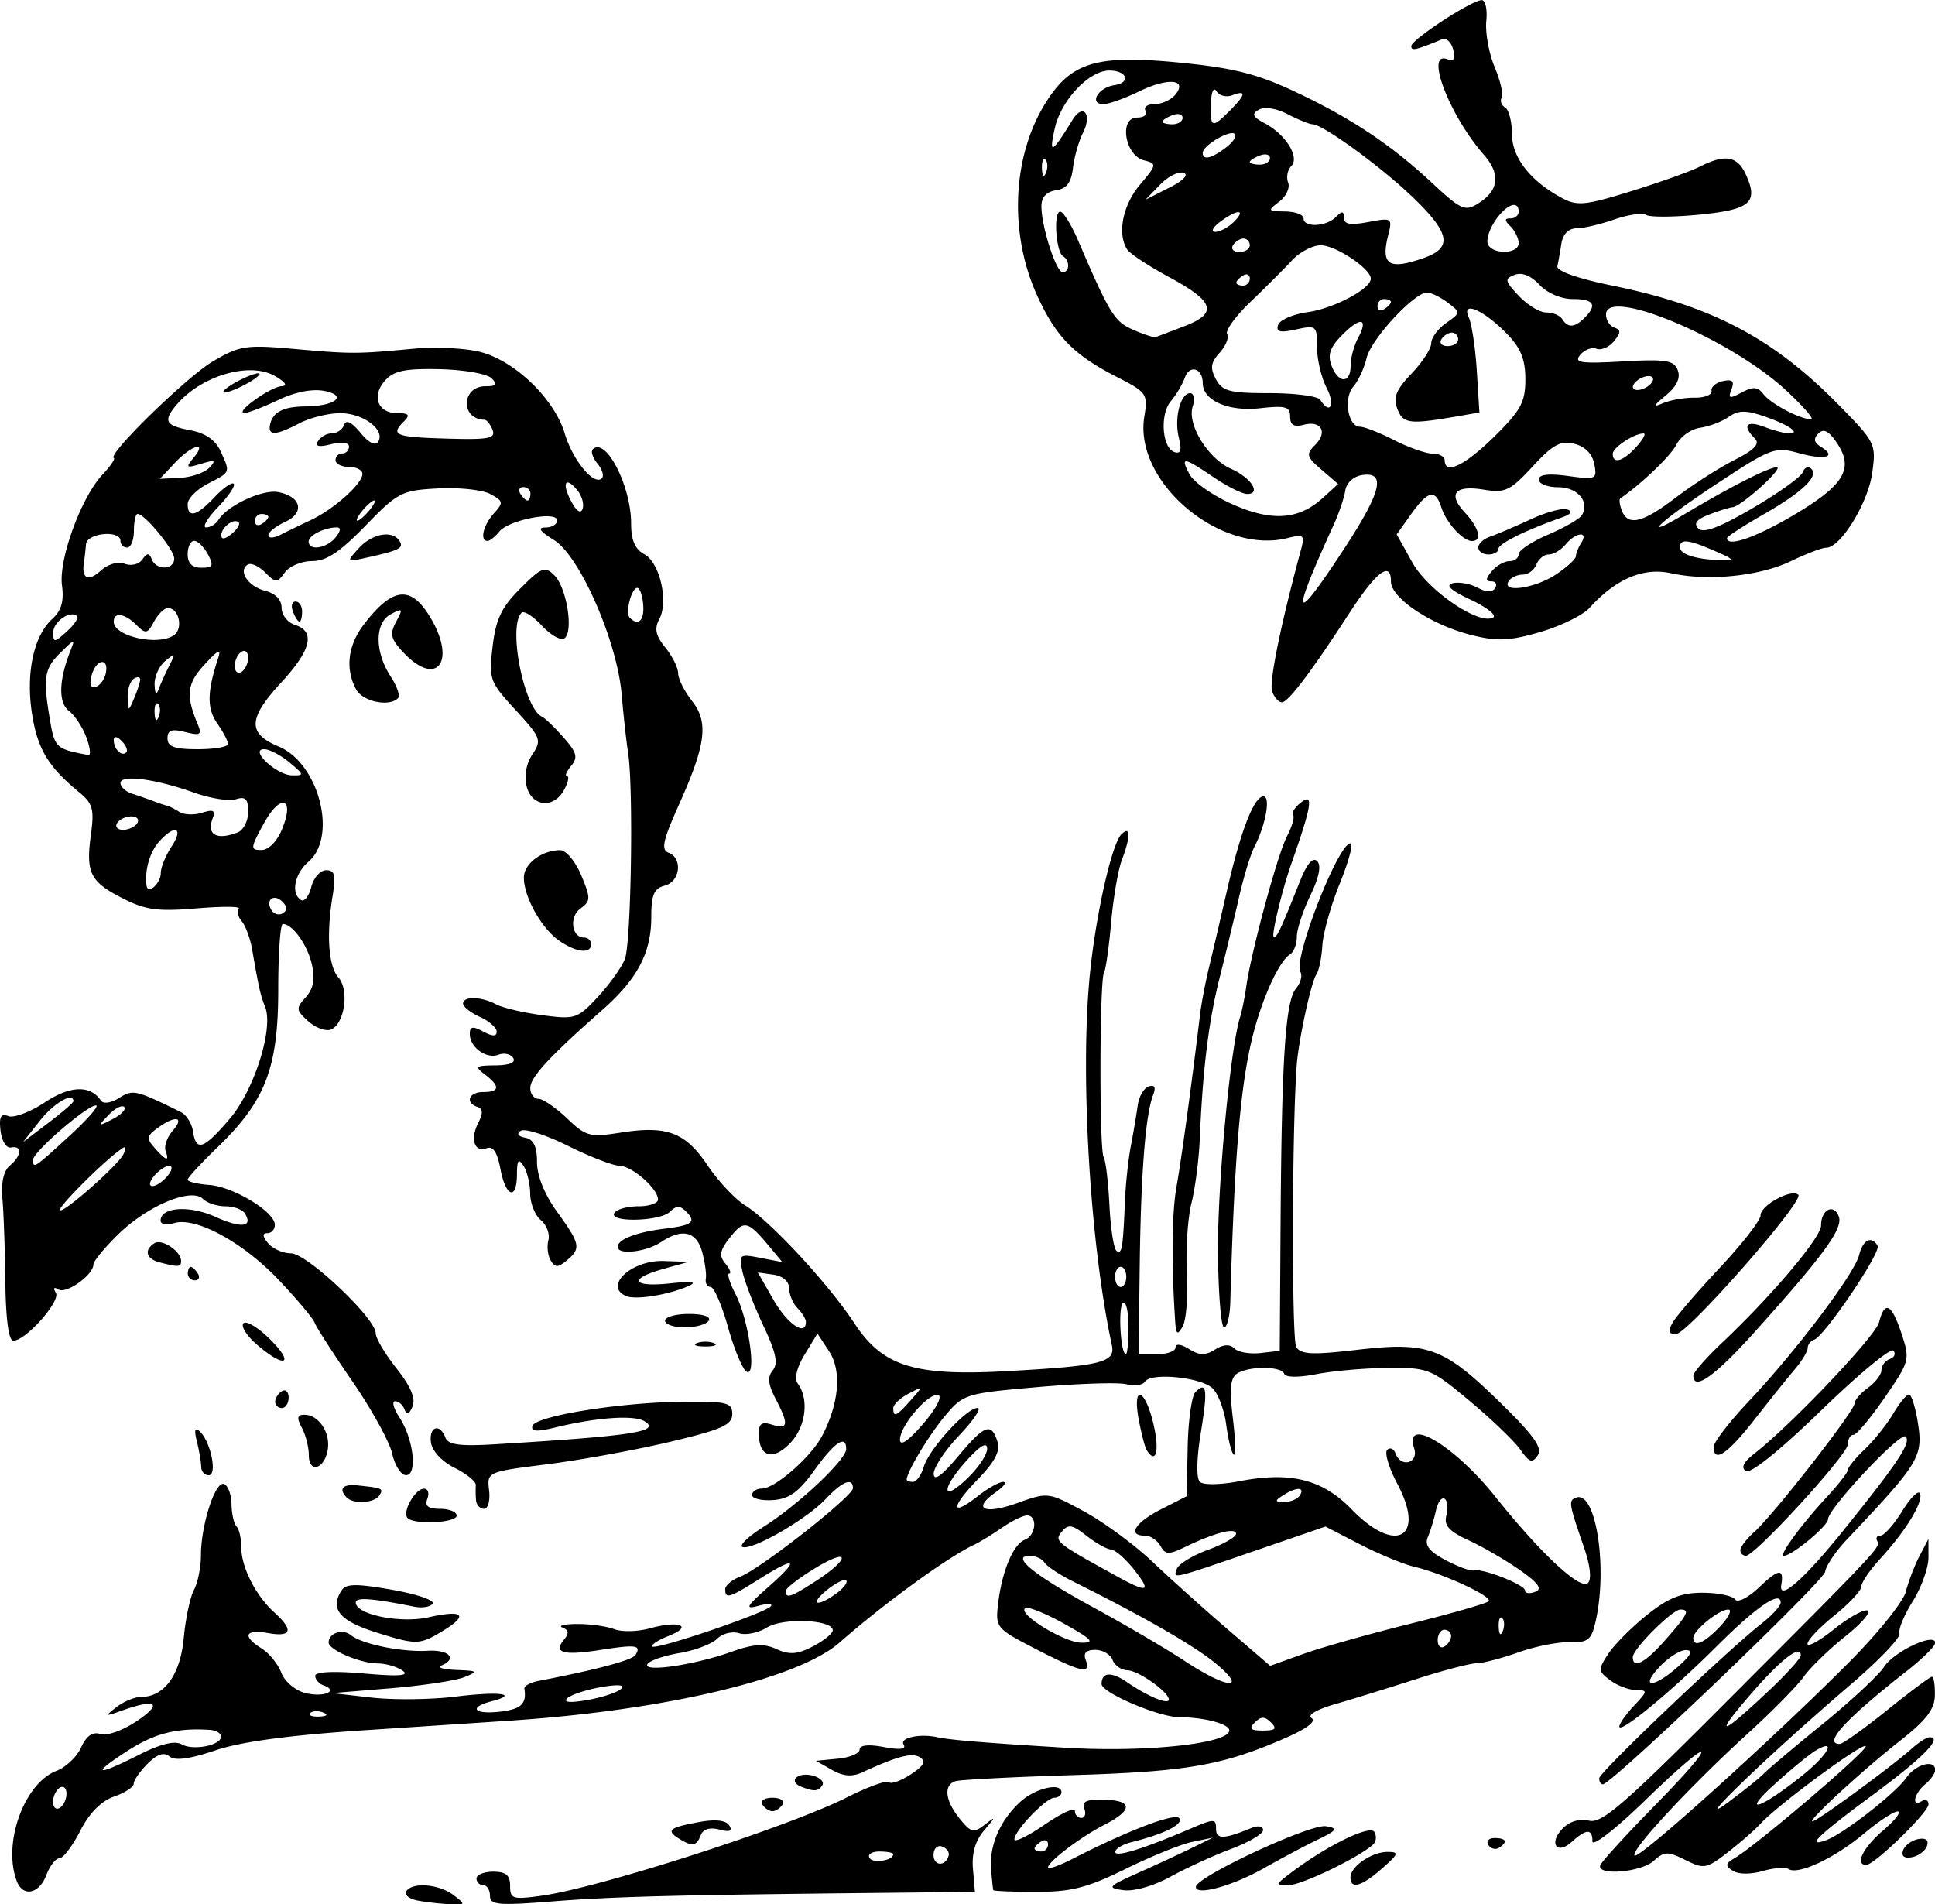 <svg xmlns="http://www.w3.org/2000/svg" viewBox="0 0 287.89 283.34"><path d="M62.13 282.77c-1.246-.24-2.007-.853-1.691-1.364.873-1.413 4.836-1.108 7.015.54 1.87 1.415 1.85 1.464-.56 1.364-1.374-.058-3.518-.3-4.764-.54zm10.765-.717c0-.867-.45-1.575-1-1.575s-1-.45-1-1 1.125-1 2.5-1c1.878 0 2.5.525 2.5 2.113 0 1.948.373 2.062 4.75 1.451 8.663-1.207 36.674-10.239 45.38-14.632 3.096-1.562 5.895-2.575 6.219-2.25.324.323 1.787-.197 3.252-1.157 1.961-1.285 2.323-1.955 1.373-2.542-1.199-.74-3.31-.19-8.599 2.243-1.504.692-2.819.582-4.5-.375l-2.375-1.352 3.25-.313c1.788-.172 3.25-.785 3.25-1.361 0-.662 1.327-.8 3.599-.373 2.437.457 3.386.332 2.94-.389-.603-.977 2.425-1.637 4.961-1.081 1.914.42 7.076.844 19.191 1.578 11.82.715 24.31-.61 24.31-2.58 0-.969-3.708-1.95-7.435-1.967-3.062-.014-11.566-3.644-11.566-4.936 0-1.805 1.468-1.884 3.887-.21 2.964 2.05 6.113 3.344 6.113 2.511 0-1.104-4.535-4.313-6.143-4.345-.904-.019-1.902-.709-2.219-1.534-.316-.825-1.475-1.5-2.575-1.5-1.367 0-1.818.475-1.425 1.5.842 2.193-.644 1.868-7.407-1.62-5.923-3.054-6.041-3.197-5.627-6.75.562-4.822 2.252-8.86 3.988-9.526 1.654-.635 1.911-3.604.312-3.604-.602 0-2.29.827-3.75 1.838s-3.329 2.153-4.154 2.539c-3.893 1.822-13.3 8.66-19.985 14.527-6.1 5.353-25.693 10.033-48.515 11.588-2.75.187-12.575.836-21.833 1.44-11.402.746-18.658 1.717-22.488 3.01-3.83 1.293-6.04 1.589-6.85.917-.83-.688-1.828-.36-3.262 1.075-1.137 1.137-2.067 2.473-2.067 2.969s-1.324 1.364-2.943 1.928c-1.91.666-3.673 2.457-5.02 5.098-1.143 2.24-2.53 4.072-3.082 4.072-.553 0-1.432 1.125-1.955 2.5-1.07 2.812-3.473 3.314-4.393.918-2.15-5.603 1.082-14.589 5.906-16.423 1.381-.525 3.031-2.096 3.666-3.49.795-1.743 1.697-2.362 2.89-1.983.978.31 3.367-.557 5.473-1.986 3.83-2.6 2.783-3.32-2.227-1.53-2.626.938-2.684.904-.874-.5 1.068-.829 2.706-1.506 3.64-1.506 3.465 0 5.854-3.285 6.359-8.746.267-2.884.952-6.117 1.522-7.184.571-1.066 1.038-3.379 1.038-5.138 0-4.478 2.117-11.06 3.417-10.621.596.201 1.104 1.547 1.129 2.99.025 1.443.362 2.941.75 3.328.387.388.704 1.777.704 3.088 0 2.967 2.134 7.19 4.898 9.69 2.93 2.653 2.622 3.713-.898 3.093-3.464-.61-3.91.45-.963 2.291 1.12.7 2.437 2.326 2.927 3.614.5 1.315 2.07 2.638 3.581 3.017 2.705.679 5.041-.308 2.705-1.142-.687-.246-1.25-.886-1.25-1.424 0-.604 2.763-.735 7.25-.343 5.226.457 6.831.339 5.75-.424-.825-.582-2.491-1.065-3.703-1.074-2.625-.018-7.297-2.013-7.297-3.116 0-1.405 2.06-2.093 3.294-1.1 1.69 1.359 7.593 2.56 11.456 2.331 3.19-.189 4.461 1.215 2 2.208-.688.277.325.568 2.25.647 3.22.13 3.313.217 1.16 1.08-1.287.515-6.237 1.259-11 1.651l-8.66.714 5.903.67c3.247.367 8.865.3 12.485-.148 6.523-.809 9.565-.406 5.319.704-3.48.91-2.572 1.985 1.293 1.534 3.145-.367 3.974-1.15 3.625-3.422-.062-.403.897-.926 2.131-1.163 8.517-1.633 13.916-3.074 14.391-3.842.907-1.467.105-1.586-5.146-.765-5.587.874-7.124.458-5.507-1.49.8-.964.747-1.451-.202-1.832-.71-.285.284-.522 2.209-.527 1.925-.005 4.4.343 5.499.772 1.1.43 3.489.369 5.31-.134 4.358-1.203 6.5-.346 2.802 1.122-1.589.631-2.69 1.345-2.449 1.587.545.545 16.582-4.892 17.6-5.966.406-.428-.387-.475-1.762-.105-2.15.58-1.94.179 1.5-2.86 4.691-4.146 4.074-4.584-1.5-1.065-4.41 2.784-5 2.958-5 1.475 0-.563 1.012-1.41 2.25-1.882 2.98-1.135 16.75-11.946 16.75-13.15 0-1.644-1.574-1.025-4.024 1.583-2.836 3.019-10.883 7.672-12.395 7.168-.59-.197.852-1.573 3.206-3.06 5.072-3.201 12.212-9.935 12.212-11.516 0-2.188-1.705-1.056-4.717 3.133-2.355 3.274-3.77 4.298-6.17 4.46-1.712.115-3.113-.223-3.113-.75s.64-.96 1.423-.96c1.994 0 7.378-4.715 9.027-7.904 2.515-4.862 2.897-9.638 1.003-12.528l-1.73-2.641-1.905 3.132c-1.158 1.904-1.567 3.584-1.043 4.286 1.773 2.375 1.207 6.582-1.211 9-2.596 2.595-4.564 1.9-4.564-1.613 0-1.412.488-1.713 2-1.232 2.389.758 2.488-.041.483-3.885-1.112-2.132-1.217-3.231-.402-4.213.826-.995.477-2.653-1.395-6.615-1.373-2.908-2.77-6.515-3.105-8.015-.584-2.622-.482-2.703 2.656-2.097l3.263.63-2-2.403c-3.134-3.765-3.717-3.896-5.77-1.287-1.545 1.965-1.684 2.736-.704 3.915.67.808.927 1.47.57 1.47-.356 0 .067 1.381.94 3.07 1.968 3.805 3.195 12.5 1.628 11.53-.593-.366-1.832-3.35-2.753-6.633-.92-3.282-2.085-5.967-2.586-5.967-.502 0-.82-.563-.706-1.25s-.14-2.488-.564-4c-.846-3.015-2.962-3.515-6.082-1.436-2.25 1.499-6.473 1.975-6.473.73 0-1.116 2.754-2.188 6.964-2.71 4.17-.516 4.775-.995 3.22-2.55-.912-.912-1.46-.908-2.384.016-1.46 1.46-9.194 1.646-8.3.2.34-.55 1.942-1 3.56-1s2.94-.45 2.94-1c0-1.624-3.855-4.998-5.75-5.032-.962-.017-4.406-1.351-7.652-2.964s-6.397-2.623-7-2.242c-.686.431-.44.821.652 1.038 1.24.245 1.75 1.301 1.75 3.623 0 2.054 1.12 4.822 3 7.418 3.448 4.76 3.58 5.432 1.424 7.222-1.29 1.07-1.722 1.072-2.377.012-.441-.713-.6-2.066-.355-3.006.246-.94-.259-2.295-1.122-3.012-.863-.716-1.577-2.485-1.585-3.93-.008-1.445-.452-3.302-.985-4.127-.755-1.17-.972-.893-.984 1.25-.022 3.949-1.673 3.39-2.465-.834-.464-2.469-1.1-3.42-2.047-3.056-1.82.698-2.486-1.372-1.225-3.812.71-1.376.67-2.065-.135-2.334-1.897-.632-1.285-2.214.856-2.214 2.464 0 2.547-.865.25-2.608-1.568-1.19-1.406-1.332 1.56-1.36 2.085-.02 3.064-.427 2.648-1.1-.363-.588-1.347-.805-2.186-.483-1.804.692-4.272-1.103-4.272-3.107 0-1.103.439-1.178 2-.342 1.396.747 2 .751 2 .013 0-.58-1.125-1.569-2.5-2.195s-2.5-1.517-2.5-1.979c0-1.123 2.709-1.066 4.893.103.969.519 4.064 1.248 6.88 1.622 4.897.65 5.253.533 8.256-2.693 1.726-1.854 3.545-4.398 4.042-5.653.939-2.37 1.298-25.463.478-30.718-.257-1.65-.687-5.547-.954-8.66-.685-7.973-6.24-20.622-10.094-22.99-2.087-1.281-2.467-1.844-1.25-1.846.962-.002 1.75-.475 1.75-1.05 0-1.472-7.219-.083-8.61 1.657-.611.764-1.399 1.389-1.75 1.389-1.188 0-.651-2.33.943-4.092 1.454-1.607 1.41-1.841-.538-2.884-1.166-.624-4.678-.997-7.804-.83-5.39.29-5.945.576-10.769 5.556-3.78 3.901-5.813 5.25-7.919 5.25-1.558 0-3.39.762-4.071 1.693-1.163 1.591-1.342 1.59-2.941-.009-.936-.936-2.097-1.459-2.578-1.161-1.5.926.064 3.267 2.609 3.906 1.512.38 2.428 1.33 2.428 2.523 0 1.052.9 2.199 2 2.548 3.055.97 2.406 3.727-2 8.5-5.016 5.433-5.115 7.636-.432 9.593 5.979 2.498 8.798 13.401 4.432 17.14-2.08 1.78-2.655 4.745-1.107 5.701.491.304 1.175-.57 1.519-1.94.344-1.372 1.341-2.494 2.216-2.494 1.28 0 1.47.73.972 3.75-.965 5.857-.634 10.554.862 12.222 1.647 1.837.898 6.952-1.132 7.731-.773.297-2.292-.263-3.376-1.244-1.816-1.644-1.845-1.923-.368-3.555 1.13-1.248 1.403-2.678.926-4.848-.644-2.931-2.88-6.056-4.334-6.057-.373 0-.678 4.388-.678 9.75 0 11.62-1.9 16.578-8.963 23.4-2.478 2.393-4.512 4.592-4.521 4.888-.009.295 1.44.648 3.221.784 3.616.275 9.745 4 9.756 5.928.004.688-.499 1.25-1.116 1.25-.776 0-.738.464.122 1.5.685.825 2.218 1.5 3.407 1.5 2.357 0 12.593 9.663 12.593 11.888 0 .729 1.395 3.086 3.1 5.238 2.1 2.653 2.868 4.471 2.383 5.644-.488 1.18-.864 1.333-1.183.48-.256-.687-.89-1.25-1.406-1.25-.517 0-.24 1.068.614 2.373 2.13 3.251 2.753 8.628.999 8.628-.741 0-1.662-1.431-2.046-3.18-.385-1.75-3.046-6.588-5.914-10.751-2.868-4.165-5.402-8.1-5.63-8.747-.23-.646-2.649-3.525-5.376-6.397-5.338-5.621-12.38-9.428-15.568-8.416-1.085.344-1.973.176-1.973-.374 0-2.018 4.258-2.322 8.12-.58 3.878 1.748 5.68 1.55 4.421-.489-.362-.586-1.667-1.066-2.9-1.066s-2.736-.495-3.341-1.1c-1.714-1.714-8.197.982-12.55 5.216-2.062 2.007-3.75 4.052-3.75 4.544 0 1.547-4.04 4.433-5.2 3.716-.674-.416-.826-.228-.388.48.765 1.238-4.473 7.144-6.335 7.144-.679 0-1.114-3.23-1.178-8.75-.056-4.812-.253-10.405-.439-12.428-.213-2.332.19-4.115 1.102-4.872 1.77-1.47 1.88-3.038.189-2.7-.703.141-1.389-.951-1.566-2.493-.24-2.083.04-2.608 1.16-2.177.813.311 3.247-.604 5.41-2.035 3.806-2.52 6.785-2.617 8.362-.275.353.525 1.498.364 2.688-.38 2.099-1.31 2.456-1.23 9.196 2.079.825.405 1.643 1.702 1.82 2.884.455 3.063 1.56 2.689 5.44-1.843 3.661-4.278 6.57-13.45 5.29-16.675-.707-1.78-.907-2.668-1.955-8.671-.272-1.56-.963-3.402-1.536-4.092-.573-.69-.768-1.53-.432-1.865.335-.336-2.5-.35-6.3-.031-5.777.484-7.576.238-10.994-1.506-4.832-2.465-5.484-3.79-4.697-9.531.51-3.717.264-4.584-1.773-6.257-4.564-3.752-6.167-6.414-6.988-11.605-.958-6.06.228-11.655 3.004-14.167 1.349-1.221 1.762-2.641 1.447-4.977-.521-3.866 2.833-13.071 5.999-16.463 1.196-1.282 1.97-2.407 1.72-2.5-1.12-.418 10.871-12.122 14.748-14.394 3.98-2.333 4.922-2.477 12.012-1.845 8.648.771 9.297.77 17.787-.023 3.351-.313 7.893-.084 10.093.508 5.128 1.38 10.91 7 12.432 12.082 1.207 4.027 4.369 7.85 5.532 6.688.35-.35.058-1.333-.65-2.185-.706-.851-1.025-1.807-.708-2.124 1.92-1.92 5.709 5.418 5.709 11.057 0 2.448.587 3.81 1.957 4.544 2.313 1.238 3.647 7.026 2.229 9.676-.752 1.404-.528 2.442.908 4.216 1.048 1.294 1.906 3.02 1.906 3.834 0 .815.915 2.645 2.033 4.067 2.523 3.207 2.116 6.483-1.925 15.49-2.387 5.319-2.681 6.69-1.531 7.132 2.133.818 1.724 4.297-.577 4.898-1.594.417-2 1.364-2 4.667 0 5.319-2.058 9.22-7.3 13.842-7.89 6.953-10.7 10-10.7 11.602 0 .88.541 1.6 1.203 1.6s2.573 1.307 4.25 2.905c2.83 2.698 3.397 2.85 7.97 2.132 6.916-1.086 9.63-.065 12.956 4.874 1.583 2.35 4.084 5.02 5.557 5.931 3.733 2.31 12.428 11.691 16.314 17.602 4.196 6.383 8.925 7.854 22.751 7.077 14.066-.79 16.08-1.294 15.52-3.882-3.208-14.842-4.717-39.72-3.316-54.646.84-8.936 3.267-19.866 4.74-21.339 1.374-1.373 1.4.311.06 3.837-.549 1.441-1.263 5.627-1.588 9.302-.325 3.674-.802 7.021-1.06 7.438-.667 1.08-.715 26.378-.052 27.452.303.49.691 3.728.863 7.194s.655 6.513 1.073 6.771c.797.493.928-.313 1.244-7.648.107-2.475.499-6.075.87-8s.824-4.601 1.003-5.947c.18-1.346.919-2.645 1.644-2.887.895-.298 1.106.112.657 1.283-1.135 2.958-1.81 11.55-1.988 25.302l-.17 13.25h2.75c1.512 0 2.75-.455 2.75-1.01 0-.597.814-.5 2 .241 1.54.962 2.43.98 3.871.08 1.256-.784 2.203-.837 2.879-.162.553.554 2.298.859 3.878.678l2.872-.328.125-19c.162-24.497.718-33.004 2.282-34.889.696-.838.995-1.96.665-2.493-1.12-1.813 5.62-19.118 7.447-19.118.462 0-.243 2.667-1.568 5.927s-2.498 7.423-2.607 9.25c-.11 1.827-.51 3.773-.89 4.323-.781 1.128-2.638 9.698-2.925 13.5-.71 9.4-.764 40.81-.072 41.932.69 1.114 2.397 1.194 9.015.424 10.582-1.233 12.895-.389 21.236 7.75 5.095 4.97 6.428 6.835 5.68 7.944-.814 1.209-1.243 1.07-2.577-.835-.88-1.256-4.275-4.519-7.543-7.25-5.738-4.794-6.156-4.964-12.105-4.921-3.39.023-8.188.437-10.663.92-2.698.525-4.634.507-4.834-.044-.417-1.15-5.21-1.178-7.005-.04-1.011.64-1.164 2.289-.625 6.734.393 3.237.44 5.631.106 5.32-.334-.311-.83-2.31-1.104-4.443-.273-2.133-1.174-4.555-2.002-5.383-1.676-1.676-9.22-2.43-10.097-1.01-.309.5-1.546.667-2.75.372-1.204-.296-7.139-.105-13.19.424-10.75.94-11.062 1.038-13.792 4.284-2.386 2.838-5.707 8.352-5.707 9.476 0 .19.42.346.932.346.513 0 1.238-1.012 1.61-2.25.806-2.672 6.361-8.75 8-8.75.631 0-.582 1.82-2.697 4.042-2.115 2.223-3.836 4.81-3.826 5.75.013 1.147 1.19.312 3.583-2.542 3.99-4.76 4.98-5.14 5.893-2.265.456 1.436-.357 3.001-2.94 5.66-4.041 4.162-4.026 5.657.027 2.47 1.478-1.164 3.177-2.115 3.775-2.115.598 0 .08.706-1.151 1.568-3.532 2.474-1.676 3.353 3.3 1.564 4.502-1.619 4.572-1.61 9.867 1.254 2.933 1.587 7.536 4.976 10.23 7.531 2.693 2.556 7.727 7.077 11.186 10.048l6.289 5.402 4.885-1.756c2.686-.967 9.862-2.992 15.946-4.502 6.083-1.51 11.33-3.015 11.66-3.344.686-.687-6.61-4.078-11.068-5.144-1.65-.395-5.295-1.901-8.1-3.348l-5.1-2.63-9.4 3.233c-13.728 4.72-13.225 4.597-12.725 3.097.244-.732 2.33-2.018 4.634-2.859 2.305-.84 4.19-1.915 4.19-2.388 0-.981-3.124-.185-7.448 1.898-2.584 1.245-3.053 1.232-3.8-.102-.468-.837-1.504-1.522-2.301-1.522-2.668 0-1.49-1.94 2.377-3.912l3.827-1.953.145-7.24c.08-3.982.6-7.695 1.156-8.251 1.696-1.696 1.858-.415.783 6.16-.608 3.715-.664 6.662-.135 7.178.512.5 3.037.464 5.896-.085 7.663-1.47 12.36-.284 16.741 4.231 6.518 6.716 11.017 4.192 6.777-3.8-1.273-2.4-1.961-4.694-1.53-5.096.433-.403.987-.17 1.233.518.789 2.209 3.487 1.48 2.78-.75-1.558-4.909 5.984-.426 12.033 7.152 6.789 8.504 12.701 14.013 13.828 12.886.554-.554.328-2.62-.572-5.226-2.308-6.692-2.362-7.035-1.177-7.474 2.908-1.079 4.707 10.342 2.895 18.378-.634 2.81-1.12 3.204-3.867 3.13-1.727-.046-5.166.638-7.641 1.52-2.475.883-5.274 1.612-6.22 1.62-.945.008-4.995 1.07-9 2.36-4.004 1.29-9.404 2.96-12 3.71-2.805.81-4.239 1.66-3.534 2.096.732.453-.717 1.567-3.78 2.907-9.4 4.114-14.666 5.044-31.466 5.561-9.075.28-17.062.69-17.75.912-1.801.584-1.538 2.89.636 5.575 1.691 2.09 2.077 2.18 3.75.878 1.66-1.29 1.648-1.197-.105.853-1.317 1.541-1.87 3.438-1.673 5.733l.296 3.43-14.827.157c-30.2.32-39.044.553-48.077 1.264-8.06.635-9.25.526-9.25-.847zm60-6.182c0-.216-.927-.393-2.059-.393-1.133 0-1.793.43-1.468.956.534.863 3.527.385 3.527-.563zm8.25.19c.137-.504-.313-1.104-1-1.333-.688-.23-1.25.333-1.25 1.25 0 1.693 1.793 1.76 2.25.083zM9.895 266.86c0-.825-.45-1.222-1-.882-.55.34-1 1.293-1 2.118s.45 1.221 1 .882c.55-.34 1-1.293 1-2.118zm10.82-5.791c3.152-1.598 5.272-2.12 6.292-1.548 1.756.982 5.888.168 5.888-1.16 0-.486-.788-.931-1.75-.99-4.955-.3-8.169.533-12.25 3.173-5.476 3.541-4.62 3.788 1.82.525zm168.38-4.791c-.933-.934-1.467-.934-2.4 0-.933.933-.667 1.2 1.2 1.2s2.133-.267 1.2-1.2zm-141.01-1.484c-.722-.288-1.584-.253-1.917.08-.332.332.259.568 1.313.525 1.165-.048 1.402-.285.604-.605zm44.312-3.516c.639-.61-.445-.704-3-.257-2.2.385-4.45 1.13-5 1.656-.639.61.445.704 3 .257 2.2-.384 4.45-1.13 5-1.656zm88.5-3.767c-3.143-2.616-10.794-7.017-21.186-12.185-2.028-1.009-3.967-2.287-4.309-2.841-.342-.554-1.326-1.007-2.186-1.007-2.92 0 .6 2.85 9.533 7.72 4.71 2.567 10.822 6.155 13.583 7.973 6.274 4.133 9.402 4.365 4.565.34zm-72.157-1.721c3.374-1.204 4.89-1.3 6.798-.43 1.924.877 3.095.788 5.407-.408 1.624-.839 2.952-1.915 2.952-2.39 0-1.598-7.396-1.908-9.796-.41-1.262.787-3.127 1.167-4.144.845-1.017-.323-2.485.049-3.263.826-.777.778-3.297 1.732-5.6 2.121-2.302.39-4.447 1.13-4.765 1.644-.785 1.27 6.947.15 12.41-1.798zm107.16-2.372c0-.517-.45-.94-1-.94s-1 .701-1 1.558c0 .858.45 1.281 1 .941s1-1.041 1-1.559zm-57.5-1.79c-2.75-1.542-5.37-2.61-5.821-2.374-1.406.735 5.684 5.124 8.321 5.151 2.055.021 1.61-.473-2.5-2.778zm65.104-.88c-.332-.332-.569.259-.525 1.313.048 1.165.285 1.402.604.604.289-.722.253-1.584-.079-1.917zm-99.047-3.689c1.067-.78 1.715-1.641 1.441-1.914-.274-.272-1.56.366-2.86 1.419-2.715 2.201-1.496 2.627 1.419.495zm-3.065-1.832c5.154-3.348 5.114-5.067-.045-1.95-2.446 1.477-4.447 3.027-4.447 3.443 0 1.182.767.927 4.492-1.493zm104.76-1.61c-2.064-1.456-5.488-3.448-7.61-4.428-2.995-1.384-3.742-2.22-3.343-3.746.282-1.08.157-2.184-.278-2.453-.436-.27-1.01.518-1.278 1.749-.267 1.231-.805 2.995-1.195 3.92-.527 1.25.146 2.14 2.621 3.456 1.832.976 3.71 1.667 4.174 1.537 1.294-.363 7.657 2.126 7.657 2.995 0 .422.676.508 1.502.191 1.109-.425.52-1.267-2.25-3.222zm-57.425-.084c-1.28-1.62-2.828-2.97-3.441-3-.614-.03-2.252-.95-3.64-2.041-2.118-1.666-2.709-1.763-3.671-.604-1.177 1.418-.9 1.64 8.426 6.76 4.409 2.42 4.923 2.173 2.326-1.115zm24.674-11.055c.782-1.266-.542-1.266-2.5 0-1.293.835-1.267.971.19.984.93.008 1.97-.434 2.31-.984zm-46.53-6.937c-.019-1.05-1.004-.491-3 1.703-3.877 4.262-3.853 6.454.03 2.734 1.65-1.581 2.987-3.578 2.97-4.437zm-7.246-7.956c-1.39-.505-5.724 4.504-5.724 6.615 0 1.03 1.228.197 3.403-2.306 1.871-2.154 2.916-4.093 2.321-4.31zm-4.129.747c1.895-2.134 1.893-2.139-.345-.965-1.237.65-2.25 1.615-2.25 2.146 0 1.42.479 1.203 2.595-1.18zm32.405-10.914c0-2.232-.363-3.835-.806-3.56-.775.478-.385 7.62.416 7.62.214 0 .39-1.827.39-4.06zm-48-.74c0-.44-.557-1.358-1.238-2.04-.681-.68-1.244-2.008-1.25-2.95-.007-1.025-.944-1.843-2.337-2.04l-2.326-.33 2.326 4.072c2.058 3.604 4.825 5.489 4.825 3.287zm47.667-6.7c0-.826-.375-1.5-.833-1.5-.458 0-.833.674-.833 1.5s.375 1.5.833 1.5c.458 0 .833-.676.833-1.5zm-149.16-18.33c.483-1.259.318-1.269-1.187-.07-2.88 2.292-8.298 7.782-8.298 8.407 0 1.014 8.898-6.808 9.485-8.338zm6.515 3.32c.695-.836.803-1.5.245-1.5-.55 0-1.56.676-2.245 1.5-.694.838-.803 1.5-.245 1.5.55 0 1.56-.674 2.245-1.5zm-14.555-6c2.696-2.474 4.455-4.5 3.908-4.5-1.342 0-9.353 6.92-9.353 8.079 0 1.38.153 1.28 5.445-3.578zm14.27 2.25c-.25-.687.232-2.037 1.07-3 1.81-2.075.38-2.32-2.263-.389-1.622 1.186-1.678 1.567-.441 2.962 1.73 1.951 2.233 2.083 1.633.428zm-13.715-7.368c0-1.434-2.918.26-5 2.903l-2.5 3.174 3.75-2.848c2.063-1.566 3.75-3.02 3.75-3.229zm7.562.847c-.335-.335-1.386.204-2.336 1.198-1.65 1.728-1.623 1.755.61.61 1.284-.66 2.061-1.473 1.726-1.808zm23.542-30.525c-1.284-1.283-2.585-.291-1.635 1.246.368.596 1.128.8 1.687.454.683-.422.666-.982-.052-1.7zm-18.104-4.298c0-.812.727-2.585 1.615-3.94 1.847-2.82.479-3.344-1.867-.716-1.4 1.569-2.182 4.321-1.863 6.56.197 1.382 2.115-.344 2.115-1.904zm18.023-6.461c1.97-4.758-.184-5.475-2.692-.897-2.008 3.665-2.034 3.952-.37 3.952 1.06 0 2.315-1.252 3.062-3.055zm-6.605.448c.87-.333 1.582-1.714 1.582-3.067 0-1.93-.395-2.335-1.833-1.878-1.009.32-3.821-.128-6.25-.995-5.741-2.048-10.917-2.72-10.917-1.415 0 .564.787 1.28 1.75 1.59s2.425.82 3.25 1.132c.825.312 1.725.613 2 .67.275.055 1.066.46 1.759.9.692.44 2.223.494 3.4.12 1.658-.526 2.011-.337 1.56.837-.934 2.437.584 3.302 3.699 2.106zm-14.918-1.393c.34-.55-.057-1-.882-1s-1.778.45-2.118 1c-.34.55.057 1 .882 1s1.778-.45 2.118-1zm22.64-9.033c-1.3-1.082-2.987-1.967-3.75-1.967-2.28 0 1.768 3.825 4.11 3.884 1.87.047 1.847-.077-.36-1.917zm-30.21-3.717c-.561-1.512-1.73-3.289-2.596-3.948-1.58-1.202-1.519-4.49.164-8.802.78-2 .78-2-1.283 0-2.532 2.455-2.766 3.725-1.78 9.695.768 4.65.864 4.744 5.79 5.67.4.074.266-1.102-.295-2.615zm5.253.534c-.717-.718-1.183-.777-1.183-.15 0 1.335 1.183 2.517 1.85 1.85.284-.284-.016-1.05-.667-1.7zm15.817.439c0-.428-.724-1.812-1.61-3.076-1.537-2.195-1.504-4.685.128-9.646.504-1.533.033-1.321-2.016.906-2.62 2.848-2.815 4.574-1.004 8.894.649 1.547.384 1.708-1.871 1.142-2.02-.507-2.627-.288-2.627.95 0 1.239 1.032 1.608 4.5 1.608 2.475 0 4.5-.35 4.5-.778zm-10.396-5.952c-.332-.332-.568.259-.525 1.313.048 1.165.285 1.402.604.604.29-.722.254-1.584-.079-1.917zm-2.674-3.58c.039-.444-.38-.53-.93-.19s-.968 1.604-.93 2.809c.068 2.112.102 2.119.93.19.473-1.1.891-2.364.93-2.808zm4.369-2.19c.92-1.788.852-1.855-.635-.628-.915.755-1.628 2.33-1.585 3.5.054 1.46.253 1.658.635.628.306-.825 1.02-2.4 1.585-3.5zm-9.475 1.167c.467-2.413-1.49-2.055-2.128.39-.343 1.308-.112 1.915.633 1.667.644-.215 1.317-1.14 1.494-2.057zm21.177-2.286c0-.825-.45-1.221-1-.882-.55.34-1 1.293-1 2.118s.45 1.222 1 .882c.55-.34 1-1.293 1-2.118zm-25.451-6.166c-.963-.962-3.55.792-3.55 2.408 0 1.539.176 1.528 2.006-.129 1.104-.999 1.798-2.024 1.544-2.279zm14.346 2.87c1.484-.94.846-4.085-.83-4.085-.548 0-1.483.91-2.079 2.023-.97 1.813-1.242 1.865-2.606.5-1.756-1.755-3.381-1.992-3.381-.491 0 2.147 6.41 3.627 8.895 2.053zm69.875-4.585c-.114-1.375-.507-2.5-.873-2.5-.887 0-1.831 3.733-1.123 4.442 1.28 1.28 2.189.395 1.996-1.942zM18.555 83.88c.952.365 2.109.087 2.614-.629.718-1.017 1.011-1.024 1.413-.034.682 1.682 3.34 1.599 3.34-.104 0-1.323-4.366-6.646-5.452-6.646-.3 0-.547 1.125-.547 2.5s-.45 2.5-1 2.5-1-.45-1-1c0-1.652-4.987-1.165-5.125.5-.069.825-.21 2.063-.315 2.75-.363 2.388.649 2.871 2.502 1.194 1.09-.986 2.572-1.414 3.57-1.03zm12.367-1.412c-.588-1.1-1.504-2-2.035-2-.53 0-.965.9-.965 2 0 1.344.667 2 2.036 2 1.725 0 1.872-.305.965-2zm19-2.5c.754-.909.835-1.5.205-1.5-1.837 0-4.204 1.186-4.204 2.107 0 1.43 2.64 1.03 4-.607zm-14.408-2.243c-.694-.694-2.591.715-2.591 1.924 0 .663.574.587 1.524-.202.838-.695 1.318-1.47 1.067-1.722zm10.744-.356c3.415-1.603 7.665-5.403 7.665-6.854 0-.576-.9-1.048-2-1.048s-2-.45-2-1 .45-1 1-1 1-.458 1-1.019c0-.603-1.082-.747-2.65-.354-1.864.468-2.439.326-1.94-.48.389-.63 1.318-1.146 2.065-1.146.747 0 1.555-.563 1.796-1.25.289-.823 1.118-.425 2.424 1.162 1.245 1.512 2.235 2.009 2.654 1.33 1.086-1.757-2.242-4.243-5.67-4.236-1.75.003-4.468.678-6.044 1.5-3.493 1.821-4.715 1.89-4.386.243.38-1.898 1.941-2.716 5.25-2.75 4.464-.045 6.375-1.593 2.842-2.301-1.784-.359-4.354.15-6.907 1.365-2.236 1.065-4.486 1.926-5 1.914-1.509-.036 3.919-3.927 5.565-3.99.917-.036.528-.62-1-1.5-3.81-2.198-11.097-.032-14.75 4.383-1.92 2.322-1.536 2.985 2.13 3.673 2.256.423 3.753 1.452 4.5 3.092 1.485 3.259 1.55 3.09-1.88 4.864-1.65.854-3 2.215-3 3.026 0 2.152 1.336 1.81 3.997-1.022 1.29-1.372 2.573-2.268 2.851-1.99.279.28-.782 1.853-2.358 3.497s-2.356 2.99-1.736 2.99c.62 0 1.43-.487 1.797-1.082 1.342-2.172 6.568-4.618 8.91-4.17 3.452.66 4.008 3.081 1.02 4.442-1.364.622-2.48 1.512-2.48 1.979 0 .466.787.446 1.75-.044.962-.49 3.026-1.491 4.585-2.224zM34.922 56.968c1.376-.786 2.95-1.429 3.5-1.429s-.124.643-1.5 1.43c-1.374.785-2.95 1.428-3.5 1.428s.126-.643 1.5-1.429zm5 19.941c0-.242-.45-.44-1-.44s-1 .476-1 1.058c0 .583.45.781 1 .441s1-.816 1-1.059zm15-.94c.685-.826 1.02-1.5.745-1.5s-1.06.674-1.745 1.5c-.684.824-1.02 1.5-.744 1.5.275 0 1.06-.676 1.744-1.5zm30.953-3.059c-1.776-2.14-2.336-1.027-.866 1.72.79 1.476 1.405 1.863 1.676 1.052.234-.705-.13-1.952-.81-2.772zm-6.953.558c0-.55-.476-1-1.058-1-.583 0-.781.45-.441 1s.816 1 1.059 1c.242 0 .44-.45.44-1zM31.14 69.59c1.066-1.118.86-1.218-1.209-.59-2.23.677-2.349.584-1.128-.888 2.133-2.569-.265-1.927-2.773.743l-2.242 2.386 3.034-.153c1.668-.083 3.611-.758 4.317-1.498zm42.147-5.617c-.318-.828-.867-1.512-1.221-1.52-3.591-.086-3.43-4.985.164-4.985 1.623 0 1.825-.268.898-1.195-.657-.657-4.116-1.262-7.686-1.344-5.119-.118-6.837.233-8.126 1.658-2.074 2.291-1.132 4.881 1.776 4.881 1.735 0 1.964.267 1.031 1.2-2.076 2.076-1.392 2.359 6.27 2.587 6.297.188 7.38-.013 6.893-1.282zm74.507 217.25c-.07-.137-.225-1.6-.342-3.25-.25-3.506 1.395-7.216 4.406-9.94 2.197-1.99 6.065-2.877 6.065-1.393 0 .458-.471.833-1.047.833-1.245 0-5.953 4.899-5.953 6.194 0 .496 2.025-.491 4.5-2.194 2.475-1.703 4.5-2.624 4.5-2.048 0 .576.436 1.048.969 1.048.533 0 .726-.631.43-1.403-.404-1.053.356-1.378 3.049-1.301 4.204.119 4.176 1.57-.074 3.738-3.48 1.774-8.374 5.482-8.374 6.344 0 .324 1.688-.274 3.75-1.33 8.299-4.246 15.238-6.876 15.791-5.982.57.92-2.225 2.315-7.084 3.534-1.351.34-2.456.998-2.456 1.464 0 .845 4.146-.439 11.25-3.484 3.457-1.481 3.75-1.48 3.75.023 0 1.617 1.14 1.596 5.25-.096.997-.41 1.75-.28 1.75.303 0 .564-2.138 1.826-4.75 2.805-2.613.98-6.686 2.844-9.052 4.144-2.506 1.377-5.43 2.208-7 1.99-2.48-.342-2.292-.554 2.302-2.61 2.75-1.23 6.35-2.9 8-3.713l3-1.477-3 .607c-1.65.334-6.123 2.145-9.94 4.026-5.678 2.797-8.087 3.418-13.25 3.418-3.47 0-6.368-.112-6.44-.25zm8.13-6.809c0-.582-.45-.78-1-.44s-1 .816-1 1.058c0 .243.45.441 1 .441s1-.477 1-1.059zm22 6.322c0-1.473 17.01-9.407 19.343-9.022 1.88.31 1.708.573-1.344 2.057-1.925.936-5.418 2.793-7.762 4.125-4.74 2.695-10.238 4.22-10.238 2.84zm14.114-2.075c5.28-4.011 11.763-7.194 12.435-6.106.372.6.288 1.448-.187 1.882-2.115 1.935-10.631 6.036-12.533 6.036-2.027 0-2.018-.062.285-1.812zm8.885.672c0-1.625 3.146-3.796 5.5-3.796 1.783 0 1.695.268-.805 2.468-3.032 2.666-4.695 3.137-4.695 1.328zm56.884-.986c-1.15-.757-1.106-1.074.256-1.88 3.358-1.986 19.993-16.194 19.517-16.67-.525-.525-13.123 8.767-15.657 11.548-.825.905-3.014 2.82-4.865 4.253-3.162 2.449-3.543 2.518-6.308 1.138-2.624-1.309-3.135-1.294-4.714.134-1.889 1.71-8.505 2.25-7.946.648.183-.525 3.881-4.575 8.218-9 9.952-10.155 8.67-10.574-1.659-.542-4.25 4.127-7.726 6.827-7.726 6 0-1.922-.9-1.904-3.072.062-2.279 2.063-3.489.139-1.293-2.057 1.008-1.008 2.516-1.436 3.863-1.098 1.827.458 5.049-2.287 18.606-15.858 24.537-24.561 24.822-24.863 24.28-25.74-.276-.446-.062-.812.476-.812.537 0 2-1.655 3.25-3.677 1.25-2.023 2.44-3.175 2.644-2.561.444 1.331-2.175 5.593-5.986 9.738-1.517 1.65-2.76 3.487-2.763 4.082-.003.596-1.805 2.53-4.005 4.298-2.2 1.768-4 3.664-4 4.214s1.767-.42 3.927-2.155 4.41-2.993 5.004-2.796c.593.198-.901 1.934-3.32 3.858-2.419 1.924-5.199 4.624-6.178 5.999-.98 1.375-4.74 5.194-8.356 8.487-8.563 7.796-17.495 17.427-16.803 18.119.623.623 20.455-17.257 31.954-28.811 4.25-4.27 8.031-8.978 8.404-10.463.373-1.485 1.28-3.854 2.017-5.266l1.34-2.567.005 2.77c.003 1.524-1.048 4.449-2.336 6.5-1.289 2.052-2.178 4.213-1.976 4.804.202.59-3.131 4.063-7.407 7.717-11.556 9.877-23.782 21.6-18.284 17.531 2.47-1.827 4.944-3.81 5.5-4.405.555-.595 4.471-3.896 8.701-7.336 4.23-3.439 8.37-7.287 9.197-8.55 1.517-2.316 7.612-5.168 7.612-3.563 0 .475-1.912 2.362-4.25 4.193-9.072 7.106-12.499 10.839-9.95 10.839.44 0 3.592-2.25 7.005-5s6.428-5 6.7-5c.272 0 .473 1.238.445 2.75-.038 2.089-1.276 3.712-5.15 6.75-6.028 4.728-14.951 13.03-12.8 11.908 1.921-1.001 11.9-8.369 14.438-10.658 1.066-.962 2.29-1.75 2.719-1.75 2.02 0-.927 3.013-8.25 8.432-8.384 6.205-10.226 7.972-7.21 6.913 2.558-.898 10.329-6.938 12.006-9.33 1.414-2.02 4.297-2.783 4.297-1.137 0 .482-.675 1.437-1.5 2.122-1.662 1.38-2.082 3.478-.5 2.5.55-.34 1-.123 1 .481 0 1.186-8.011 8.986-9.25 9.007-1.766.029-.509-2.549 2.5-5.125 1.788-1.53 2.769-2.8 2.18-2.822-.588-.023-2.838 1.449-5 3.27-4.29 3.614-9.776 6.21-11.227 5.314-.505-.312-2.272-.179-3.926.296-1.747.5-3.59.48-4.393-.048zm10.366-14.203c3.82-3.062 5.177-5.579 2-3.713-.962.565-3.775 2.874-6.25 5.13-5.025 4.579-1.956 3.556 4.25-1.418zm-5.03-12.571c2.629-2.482 4.78-4.856 4.78-5.275 0-1.729-2.995.612-7.585 5.93-5.487 6.355-4.34 6.087 2.805-.655zm19.999 23.747c.246-.74 1.25-1.501 2.23-1.691 1.14-.221 1.62.139 1.334 1-.246.74-1.25 1.5-2.23 1.69-1.14.222-1.621-.139-1.335-1zm-61.708-.83c-.346-.559.073-1.016.93-1.016 1.757 0 2.016.6.629 1.457-.512.317-1.214.118-1.56-.44zm-120.48-.977c-1.897-1.2-1.346-1.626 3.143-2.437 2.407-.435 3.925-.254 4.406.525.516.834.074 1.015-1.483.608-1.421-.371-2.414-.069-2.764.843-.634 1.653-1.276 1.742-3.302.461zm12.47-5.039c-.34-.55.336-1 1.5-1s1.84.45 1.5 1c-.34.55-1.014 1-1.5 1-.485 0-1.16-.45-1.5-1zm5.744-2.664c-1.977-.798-.466-2.207 1.746-1.628 1.094.285 1.742.918 1.44 1.406-.593.96-1.243 1.005-3.186.222zm118.76-1.225c0-.884 18.992-18.974 24.25-23.1 1.513-1.186 2.75-2.56 2.75-3.053 0-1.853-3.605.61-9.481 6.477-6.77 6.76-14.518 13.144-14.518 11.963 0-.424.978-1.811 2.174-3.084 2.067-2.2 2.08-2.316.25-2.346-1.058-.018-2.775-.676-3.814-1.463-1.769-1.339-1.786-1.59-.267-3.908.893-1.362 3.482-3.967 5.754-5.787 3.18-2.548 5.084-3.31 8.267-3.31 2.274 0 4.452.441 4.838.982.409.571 1.977-.239 3.75-1.937 2.742-2.627 3.57-2.684 3.14-.217-.441 2.528 3.379-.815 9.213-8.063 8.198-10.185 10.156-13.138 9.288-14.006-.763-.762-11.476 10.651-11.548 12.302-.045 1.037-5.365 5.438-6.574 5.438-.805 0 2.62-4.675 6.456-8.811 1.69-1.822 3.08-3.622 3.09-4 .008-.379 1.14-1.754 2.512-3.056s3.262-3.664 4.198-5.25c.937-1.585 1.999-2.883 2.36-2.883.36 0 .953 1.857 1.316 4.127.82 5.132.306 5.983-10.59 17.492-1.624 1.716-3.06 3.851-3.191 4.745-.215 1.461-31.766 31.636-33.08 31.636-.298 0-.543-.4-.543-.889zm11.694-16.58c1.987-1.748 2.346-2.477 1.23-2.5-.866-.017-2.632 1.094-3.924 2.469-3.033 3.229-.967 3.253 2.694.032zm-1.797-4.066c3.304-3.763 3.647-4.465 2.18-4.465-1.201 0-7.077 5.876-7.077 7.077 0 1.84 1.857.85 4.897-2.612zm8.103-1.965c1.292-1.375 1.825-2.5 1.186-2.5-1.375 0-5.186 3.103-5.186 4.222 0 1.482 1.662.766 4-1.722zm-199.93.911c-5.458-1.712-6.94-3.482-5.206-6.217.668-1.054 2.117-1.083 7.48-.148 3.66.637 6.402 1.564 6.096 2.06-.307.496-1.543.704-2.746.464-6.312-1.263-8.69-1.433-8.69-.623 0 1.801 6.617 3.15 10.82 2.205 5.17-1.162 6.038-.351 2.153 2.011-3.474 2.113-3.926 2.124-9.907.248zm202.93-12.256c0-.465.957-1.702 2.126-2.75 2.871-2.573 14.874-17.968 14.874-19.078 0-.487.9-1.534 2-2.327 1.1-.793 2-1.98 2-2.637 0-.658.562-1.397 1.25-1.643.687-.245.916-.804.508-1.242-.408-.437-5.248 3.576-10.754 8.92-6.04 5.861-10.471 9.431-11.17 9-.783-.485-.377-1.327 1.254-2.601 5.587-4.365 18.029-17.47 18.557-19.547.837-3.292 1.865-2.765 3.343 1.712 1.275 3.865 1.213 4.1-2.506 9.5-2.098 3.046-4.19 5.538-4.648 5.538-.459 0-.834.634-.834 1.408 0 1.51-13.79 16.592-15.173 16.592a.839.839 0 01-.827-.845zm-198.28-4.77c-.857-.857 1.104-4.368 2.44-4.368.59 0 .813.675.497 1.5-.416 1.083.11 1.5 1.893 1.5 1.357 0 2.468.45 2.468 1 0 1.085-6.265 1.4-7.298.368zm10.18-2.618c-.065-.688-.08-1.7-.035-2.25s-1.363-1.714-3.131-2.586c-1.867-.92-3.35-2.492-3.535-3.75-.353-2.393 1.293-2.979 2.144-.763.41 1.072 2.145 1.305 7.357.992 20.513-1.235 24.756-1.887 22.269-3.424-1.556-.962-7.13-.576-13.252.917-2.782.678-3.7.616-3.42-.23.493-1.49 13.145-3.513 22.472-3.594 6.5-.056 7.25.136 7.25 1.854 0 1.593-1.564 2.288-9.25 4.112-5.087 1.207-13.3 2.707-18.25 3.333-8.998 1.138-9 1.14-8.678 3.889.177 1.512-.16 2.75-.75 2.75s-1.125-.563-1.19-1.25zm-19.215-.417c-1.297-1.298-.638-2.057 1.583-1.824 3.753.393 3.89.456 3.25 1.49-.698 1.13-3.821 1.346-4.833.334zm-21.68-4.583c-.007-.688-.294-2.375-.636-3.75-.435-1.747-.301-2.199.443-1.5 1.622 1.522 2.63 6.5 1.315 6.5-.61 0-1.114-.563-1.122-1.25zm16.014-1.733c0-1.182-.466-3.02-1.035-4.083-.796-1.488-.71-1.934.377-1.934 2.097 0 3.857 2.583 3.485 5.116-.433 2.95-2.827 3.712-2.827.901zm124.65-.775c-.257-.417-.784-2.442-1.17-4.5-1.007-5.369.966-4.694 2.213.758.9 3.935.334 5.97-1.043 3.742zm84.371-.492c.012-.688 2.374-3.744 5.25-6.792 6.99-7.408 15.68-18.923 16.38-21.709.578-2.297 1.814-2.924 2.758-1.398.574.93-7.875 13.44-9.442 13.982-.532.183-.967.742-.967 1.242s-.862 1.925-1.916 3.167-3.765 4.62-6.023 7.507c-4.018 5.137-6.082 6.504-6.04 4zm-214.03-6.69c0-.518.45-1.22 1-1.56.55-.34 1 .084 1 .942 0 .857-.45 1.559-1 1.559s-1-.424-1-.941zm211-3.897c0-.46 1.913-2.644 4.25-4.852 7.449-7.038 14.75-15.684 14.75-17.466 0-2.371 1.874-3.336 2.634-1.357.682 1.78-2.186 5.719-12.57 17.263-5.857 6.513-9.063 8.781-9.063 6.413zm-213.69-4.577c-1.543-1.328-2.454-2.768-2.024-3.199.43-.431 2.222.656 3.981 2.415 3.723 3.723 2.177 4.342-1.957.784zm65.444-.248c.688-.277 1.813-.277 2.5 0s.125.505-1.25.505-1.937-.227-1.25-.505zm71.147-3.337c-.571-8.696-.492-16.095.213-20 .7-3.877 2.264-15.321 3.483-25.5.198-1.65.795-4.8 1.328-7s1.742-7.375 2.687-11.5c2.023-8.835 4.025-14 5.425-14 1.102 0 .342 4.241-1.344 7.5-.569 1.1-1.598 4.475-2.288 7.5-.69 3.025-1.99 8.425-2.892 12-1.637 6.493-2.513 13.63-2.95 24-.126 3.025-.684 7.315-1.24 9.534-.554 2.218-.86 6.883-.679 10.367.181 3.483-.1 7.067-.624 7.966-.797 1.363-.982 1.22-1.119-.867zm74.042.25c.555-.963 3.721-4.639 7.035-8.169s6.026-7.027 6.026-7.771c0-1.486 4.646-3.998 5.611-3.033.908.908-16.495 20.723-18.201 20.723-1.128 0-1.24-.417-.471-1.75zm-149.94-.25c0-.55 1.602-1 3.56-1 2.117 0 3.308.405 2.94 1-.34.55-1.941 1-3.559 1s-2.94-.45-2.94-1zm82.271-10.255c-.079-9.916 1.838-30.29 3.281-34.89.285-.905.696-2.93.916-4.5.72-5.157 4.649-19.68 6.065-22.417.763-1.476 1.17-2.901.903-3.168-.266-.266.202-1.053 1.04-1.749 2.088-1.733 1.816.167-1.286 8.98-1.348 3.829-2.975 10.538-2.639 10.879.376.38 1.05-1.042 3.936-8.306 1.02-2.568 1.899-3.588 2.54-2.946.642.641.287 2.417-1.023 5.128-1.102 2.282-2.004 5.043-2.004 6.137s-.453 2.27-1.007 2.612c-1.6.99-4.048 6.283-5.483 11.86-1.885 7.324-2.803 18.073-3.406 39.886-.057 2.063-.473 3.75-.924 3.75-.45 0-.86-5.065-.909-11.255zm-88.02 6.603c-3.479-1.433.74-5.388 5.57-5.222l3.68.127-3.75 1.05c-5.267 1.474-4.671 2.757 1 2.152 3.267-.348 4.125-.227 2.75.39-2.91 1.303-7.806 2.099-9.25 1.504zm-65.25-3.348c0-.55.198-1 .44-1s.72.45 1.06 1c.339.55.14 1-.442 1s-1.059-.45-1.059-1zm-4.25-1.69c-1.957-.51-2.292-1.857-.707-2.837 1.122-.694 3.956 1.204 3.956 2.65 0 .918-.374.94-3.25.188zm59.466-47.87c-2.617-1.833-5.217-6.495-5.217-9.355 0-2.07 2.673-4.085 5.421-4.085.854 0 2.254 1.68 3.111 3.73 1.432 3.427 1.422 3.83-.112 4.953-1.711 1.251-1.322 4.318.549 4.318.567 0 1.031.45 1.031 1 0 1.478-2.248 1.214-4.783-.561zm-4.81-22.954c-.385-1.533-.047-3.388.864-4.75 1.407-2.104 1.259-2.493-2.514-6.6-3.854-4.196-3.985-4.56-3.405-9.46.48-4.057 1.321-5.815 4.117-8.61 3.187-3.188 3.657-3.368 5.077-1.948 1.855 1.855 2.889 8.496 1.46 9.379-.548.339-2.056-.527-3.35-1.924s-2.648-2.247-3.005-1.89c-2.058 2.058.372 14.275 3.078 15.48.424.19 1.85 1.567 3.168 3.062 1.989 2.254 2.18 2.977 1.128 4.246-.698.841-.974 1.53-.612 1.53s.176.9-.413 2c-1.534 2.867-4.82 2.564-5.593-.515zm-25.372-14.42c-1.641-3.066-1.215-6.56 1.18-9.68 4.242-5.523 6.93-5.834 9.796-1.135 4.035 6.618 1.07 10.658-3.922 5.344-1.903-2.025-2.077-2.748-1.099-4.575 1.059-1.979.988-2.078-.799-1.121-2.406 1.287-2.4 5.609.015 9.294.93 1.418 1.413 2.855 1.075 3.193-1.337 1.338-5.268.507-6.246-1.32zm136.3.354c-.504-1.313 1.213-9.768 4.308-21.22.561-2.078.365-2.238-2.015-1.64-10.04 2.52-22.892-8.353-21.32-18.039.553-3.41.393-3.64-4.114-5.945-6.364-3.254-9.02-5.963-11.8-12.035-4.262-9.31-3.749-20.842 1.283-28.813 3.775-5.98 7.544-7.107 19.785-5.914 7.975.777 11.58 1.674 17.076 4.246 8.452 3.957 14.44 7.936 20.634 13.71 4.218 3.931 4.87 4.225 6.76 3.043 3.157-1.97 3.442-4.373.87-7.312-5.127-5.857-8.8-15.482-5.411-14.182.982.377 1.235-.046.868-1.45-.285-1.09-1.021-1.774-1.636-1.52-3.978 1.637-4.616 1.778-4.587 1.009.036-.976 8.946-6.79 10.468-6.83.55-.015.859 1.382.687 3.104-.172 1.723.387 4.808 1.243 6.857.856 2.048 1.327 4.095 1.047 4.55-.28.453-.053 1.106.506 1.452.56.345 1.017 2.115 1.017 3.933 0 3.512 2.742 7.03 7.438 9.544 2.282 1.221 3.467 1.105 10.32-1.018 4.258-1.318 8.866-2.969 10.242-3.667 3.72-1.89 5.55-1.565 6.812 1.206 1.89 4.149.67 5.206-6.87 5.949-3.816.376-7.398.4-7.96.052-.562-.347-2.7-.045-4.752.672-2.052.716-4.583 1.31-5.626 1.32-1.18.012-2.025.855-2.239 2.234-.188 1.219-.46 2.743-.604 3.388-.162.726 2.97 1.833 8.239 2.911 14.763 3.021 23.829 7.79 33.516 17.634 5.576 5.667 5.683 5.88 5.087 10.23-.61 4.45-4.712 11.122-6.839 11.122-.623 0-2.967.888-5.208 1.973-4.68 2.265-12.323 3.042-17.898 1.819-4.1-.9-8.213.848-12.098 5.14-.994 1.099-4.302 2.723-7.351 3.61-4.527 1.316-6.385 1.403-10.127.476-6.025-1.492-12.083-5.503-12.083-8 0-3.13-2.185-1.459-6.218 4.754-5.634 8.68-9.074 13.228-10.005 13.228-.462 0-1.113-.711-1.446-1.58zM218.79 89.22c-2.972-1.394-3.808-2.167-2.647-2.445.933-.224 2.594.072 3.69.658 1.318.707 2.2.728 2.61.064.341-.552.089-1.003-.561-1.003-.88 0-.865-.382.063-1.5.685-.825 1.865-1.5 2.623-1.5.757 0 1.377-.466 1.377-1.036 0-.569 1.976-1.882 4.39-2.917s4.666-2.328 5.003-2.874c1.226-1.983-.61-4.173-3.5-4.173-1.591 0-2.893-.511-2.893-1.136 0-.765 1.42-.941 4.354-.539 4.17.572 4.334.496 3.9-1.78-.288-1.505-1.378-2.61-2.965-3.008-2.052-.515-3.186.102-6.215 3.383-3.331 3.608-4.066 3.956-7.263 3.437-4.335-.704-5.406.627-2.776 3.45 2.089 2.243 2.571 4.193 1.036 4.193-1.365 0-3.846-2.716-4.573-5.006-.874-2.754-2-2.5-4.502 1.012l-2.14 3.005 2.322 4.175c2.345 4.214 10.02 9.428 12.041 8.179.534-.33-.984-1.517-3.374-2.638zm1.155-7.757c0-.568.788-1.297 1.75-1.62.963-.325 3.66-1.474 5.993-2.555s4.809-1.754 5.5-1.496c.795.297.522.727-.743 1.17-5.364 1.881-9.5 3.92-9.5 4.684 0 .466-.675.848-1.5.848s-1.5-.464-1.5-1.031zm-20.057.327c5.606-8.54 6.389-11.625 2.818-11.116-1.323.189-2.37 1.138-2.557 2.32-.175 1.1-.934 3.35-1.686 5-6.511 14.27-6.126 15.298 1.425 3.796zm31.557 3.713c1.65-1.087 3.007-2.322 3.016-2.743.008-.421.372-1.329.809-2.016 1.122-1.768-.824-1.559-2.325.25-.684.825-1.816 1.5-2.515 1.5-.7 0-1.53.675-1.846 1.5-.317.825-1.239 1.5-2.048 1.5s-1.751.45-2.09 1c-1.09 1.763 3.89 1.059 7-.99zm23.635-3.548c-3.905-1.696-5.135-1.824-5.135-.534 0 1.055 2.346 1.805 6 1.918 2.229.068 2.135-.082-.865-1.384zm11.442-5.12c7.749-4.532 9.336-7.018 6.877-10.77-1.267-1.934-2.054-2.371-2.845-1.58-.79.79-.688 1.342.37 1.996 2.442 1.51.633 2.021-3.303.934-3.539-.977-4.104-.766-12.194 4.562-8.52 5.61-11.74 8.658-4.733 4.478 6.752-4.027 12.527-6.961 13.65-6.934 1.136.028-5.364 5.898-6.584 5.946-.377.015-1.913.494-3.413 1.064-1.929.734-2.416 1.35-1.664 2.102.753.752 3.12-.136 8.078-3.032 3.857-2.252 7.215-4.66 7.461-5.351.247-.69.8-.93 1.228-.53 1.209 1.125-1.235 3.473-7.123 6.841-2.96 1.694-5.382 3.272-5.382 3.506 0 1.352 4.116-.037 9.577-3.232zm-69.757-2.716l2.321-2.107-2.481-2.134c-2.227-1.915-2.325-2.291-.953-3.663 1.93-1.93.925-3.7-1.708-3.01-1.436.375-2 .03-2-1.225 0-1.476-.69-1.668-4.459-1.244-4.712.532-8.54-1.145-8.54-3.74 0-2.208-1.952-2.806-2.66-.815-.354.997-1.285 2.56-2.067 3.475-1.68 1.96-1.334 7 .52 7.609.93.306 1.116-.284.66-2.1-.731-2.913.216-6.67 1.681-6.67.55 0 .716.894.37 1.987-.851 2.68 2.265 7.743 5.704 9.265 2.995 1.325 4.546 3.747 2.4 3.747-.731 0-2.987-1.125-5.013-2.5-4.484-3.043-4.987-3.1-3.545-.406.617 1.152 3.445 3.133 6.285 4.402 5.895 2.633 9.911 2.373 13.485-.871zm52.548-.077c2.488-1.899 6.4-4.41 8.696-5.581 3.078-1.57 3.88-2.423 3.054-3.248-1.914-1.915-1.233-2.713 1.446-1.694 1.41.536 3.06.975 3.667.975 1.83 0-.056-1.297-3.714-2.555-2.712-.933-3.831-.914-5.26.087-.998.699-2.915 1.428-4.261 1.62-1.346.191-2.923 1.307-3.506 2.48-.826 1.666-5.146 5.81-8.364 8.025-.206.14-.108.951.218 1.8.912 2.377 3.087 1.86 8.024-1.91zm-26.98-9.095c3.94-3.885 4.611-5.122 4.611-8.509 0-2.972-.687-4.667-2.75-6.782-3.48-3.567-6.85-5.009-5.666-2.423.443.968.98 4.546 1.194 7.95l.387 6.19-3.332.576c-7.086 1.226-8.027 1.107-8.88-1.122-.648-1.698-.191-2.833 2.11-5.241 1.615-1.69 2.937-3.727 2.937-4.526 0-.799.993-2.148 2.207-2.998 2.175-1.524 2.179-1.566.25-3.025-1.077-.814-2.45-1.494-3.054-1.511-1.897-.055-8.356 6.924-9.028 9.757-.354 1.491-1.241 3.403-1.971 4.248-1.5 1.735-.789 5.963 1.001 5.963.645 0 2.937.9 5.095 2s4.728 2 5.711 2c.984 0 1.79.45 1.79 1 0 2.21 3.019.76 7.387-3.547zm21.111 1.547c.996-1.1 1.486-2 1.09-2-1.428 0-4.59 2.091-4.59 3.035 0 1.57 1.561 1.108 3.5-1.035zm22.17-8.525c-8.284-7.624-26.67-15.338-26.67-11.189 0 .851.563 1.737 1.25 1.968.984.332.969.762-.073 2.024-.728.882-1.893 1.385-2.59 1.117-.696-.267-1.787.142-2.424.91-.977 1.177.01 1.329 6.344.974 6.422-.36 7.597-.172 8.164 1.306.443 1.154-.139 2.394-1.754 3.737-1.932 1.608-2.016 1.84-.417 1.163 1.1-.465 3.216-.83 4.702-.811 1.485.019 2.61-.436 2.5-1.01-.111-.575.651-1.23 1.694-1.456 1.415-.306 1.738.001 1.273 1.214-.532 1.385-.307 1.455 1.525.475 1.69-.905 2.378-.853 3.227.246 1.129 1.46 5.361 3.702 7.08 3.75.55.015-1.174-1.972-3.831-4.417zm-68.223-.225c-.789-1.513-1.437-4.248-1.44-6.08-.006-3.206-.122-3.304-3.125-2.644-2.387.524-3.013.367-2.669-.67.248-.746 2.214-1.602 4.369-1.902 3.918-.546 9.418-3.464 9.418-4.996 0-1.479-5.23-4.958-7.454-4.958-1.202 0-3.123 1.012-4.27 2.25s-3.913 4.003-6.149 6.145-3.81 4.308-3.498 4.813c.312.505-.188 1.752-1.11 2.772-1.332 1.472-1.448 2.283-.563 3.937.964 1.802 2.046 2.083 8.02 2.083 3.799 0 7.185.45 7.524 1 1.428 2.31 2.261.769.947-1.75zm48.553-1.326c0-.474-.675-.602-1.5-.286-.825.317-1.5.964-1.5 1.438 0 .473.675.602 1.5.286.825-.317 1.5-.964 1.5-1.438zm-45-1.99c0-1.136.487-2.974 1.081-4.085 1.615-3.018.453-3.292-2.296-.543-1.822 1.823-2.23 2.96-1.638 4.56 1.008 2.725 2.853 2.77 2.853.068zm16-3.934c0-.55-.423-1-.94-1s-1.22.45-1.56 1c-.34.55.084 1 .941 1 .858 0 1.56-.45 1.56-1zm-40.718-1.968c5.01-1.93 4.47-3.661-2.282-7.298-3.025-1.63-5.83-3.474-6.235-4.099-1.509-2.332-.682-6.58 1.872-9.616 2.554-3.035 2.573-3.151.6-3.667-2.834-.741-3.722-6.352-1.005-6.352 1.037 0 1.608-.45 1.268-1-.34-.55.253-1 1.318-1s2.454-.622 3.085-1.383c1.932-2.328-1.052-2.61-5.376-.506-2.136 1.039-4.516 1.89-5.29 1.89-2.222 0-.82-2.466 1.606-2.822 2.53-.372 1.91-2.179-.747-2.179-3.005 0-7.178 4.424-8.104 8.592-.89 4.008-.487 3.816 2.64-1.255 1.575-2.554 2.965-.845 1.558 1.915-.63 1.236-1.304 3.598-1.497 5.248-.255 2.174-.95 3.088-2.523 3.32-1.423.21-2.17 1.03-2.17 2.384 0 3.03 2.181 9.796 3.158 9.796 1.06 0 1.104-1.72.06-2.365-1.068-.66-1.453-6.635-.426-6.635.452 0 1.645 1.913 2.65 4.25 4.713 10.964 5.405 12.091 8.18 13.312 1.583.697 3.103 1.19 3.378 1.097s2.202-.825 4.282-1.626zm59.518-1.232c1.94-1.94 1.398-2.8-1.76-2.8-1.734 0-3.784-.883-4.945-2.129-1.259-1.351-2.605-1.89-3.689-1.473-1.532.588-1.469.906.619 3.128 1.278 1.36 3.119 2.474 4.09 2.474.972 0 2.045.45 2.385 1 .819 1.324 1.838 1.262 3.3-.2zm-28.8-2.359c0-.243-.45-.441-1-.441s-1 .477-1 1.059.45.78 1 .441 1-.816 1-1.059zm-21-3.5c0-.582-.45-.78-1-.441s-1 .816-1 1.059.45.441 1 .441 1-.477 1-1.059zm25.851-3.039c4.366-1.522 3.986-3.672-1.6-9.05-4.744-4.565-13.38-10.846-14.93-10.858-.451-.003-2.103-.676-3.671-1.493-1.668-.87-3.448-1.154-4.288-.683-1.146.64-.964 1.057.898 2.053 3.135 1.678 5.208 5.062 3.9 6.369-.551.552-.757 1.645-.456 2.43.301.784-.297 2.065-1.328 2.846-1.767 1.338-1.716 1.422.875 1.452 1.512.018 2.75.482 2.75 1.032 0 1.393 3.346 1.253 4.8-.2.933-.933 1.2-.909 1.2.111 0 .966.955 1.132 3.625.631 3.522-.66 3.607-.605 2.97 1.935-1.121 4.466.06 5.236 5.255 3.425zm-25.85-1.902c0-.55-.424-1-.942-1s-1.219.45-1.559 1c-.34.55.084 1 .941 1 .858 0 1.56-.45 1.56-1zm40-.3c0-.715-.54-1.84-1.2-2.5-.934-.933-.934-1.2 0-1.2.66 0 1.2-.45 1.2-1 0-1.825-1.931-1.036-3.564 1.456-.885 1.35-1.319 2.926-.964 3.5.924 1.495 4.527 1.291 4.527-.256zm-42.358-3.2c1.917-1.917.463-1.895-2.084.032-1.09.824-1.387 1.468-.678 1.468.694 0 1.937-.675 2.762-1.5zm-7.497-7.28c-.745-.25-2.32.545-3.5 1.768l-2.146 2.223 3.5-1.767c2.113-1.066 2.963-1.948 2.146-2.223zm-20.542-1.95c-.332-.331-.568.26-.525 1.313.048 1.165.285 1.402.604.605.289-.722.253-1.585-.079-1.917zm33.396-.239c0-.532-.675-.71-1.5-.393-.825.317-1.5.753-1.5.969 0 .216.675.393 1.5.393s1.5-.436 1.5-.969zm-6.573-1.552c1.06-.802 1.666-1.72 1.348-2.038-.69-.69-4.775 1.706-4.775 2.8 0 1.146 1.28.861 3.427-.762zm-6.427-4.448c0-.532-.675-.71-1.5-.393-.825.317-1.5.753-1.5.969 0 .216.675.393 1.5.393s1.5-.436 1.5-.969zm7-1.031c2.416-2.416 2.542-3.145.4-2.323-.881.338-1.937.072-2.347-.591-.434-.703-.781.072-.832 1.854-.103 3.607.14 3.7 2.78 1.06zm-139.36 74.5c-.316-.825-.14-1.5.393-1.5s.969.675.969 1.5-.177 1.5-.393 1.5c-.216 0-.652-.675-.969-1.5zm9.794-9.425c1.995-2.204 5.04-2.74 6.072-1.068.649 1.05-.03 1.389-4.977 2.484-2.955.655-2.961.646-1.095-1.416z"/></svg>